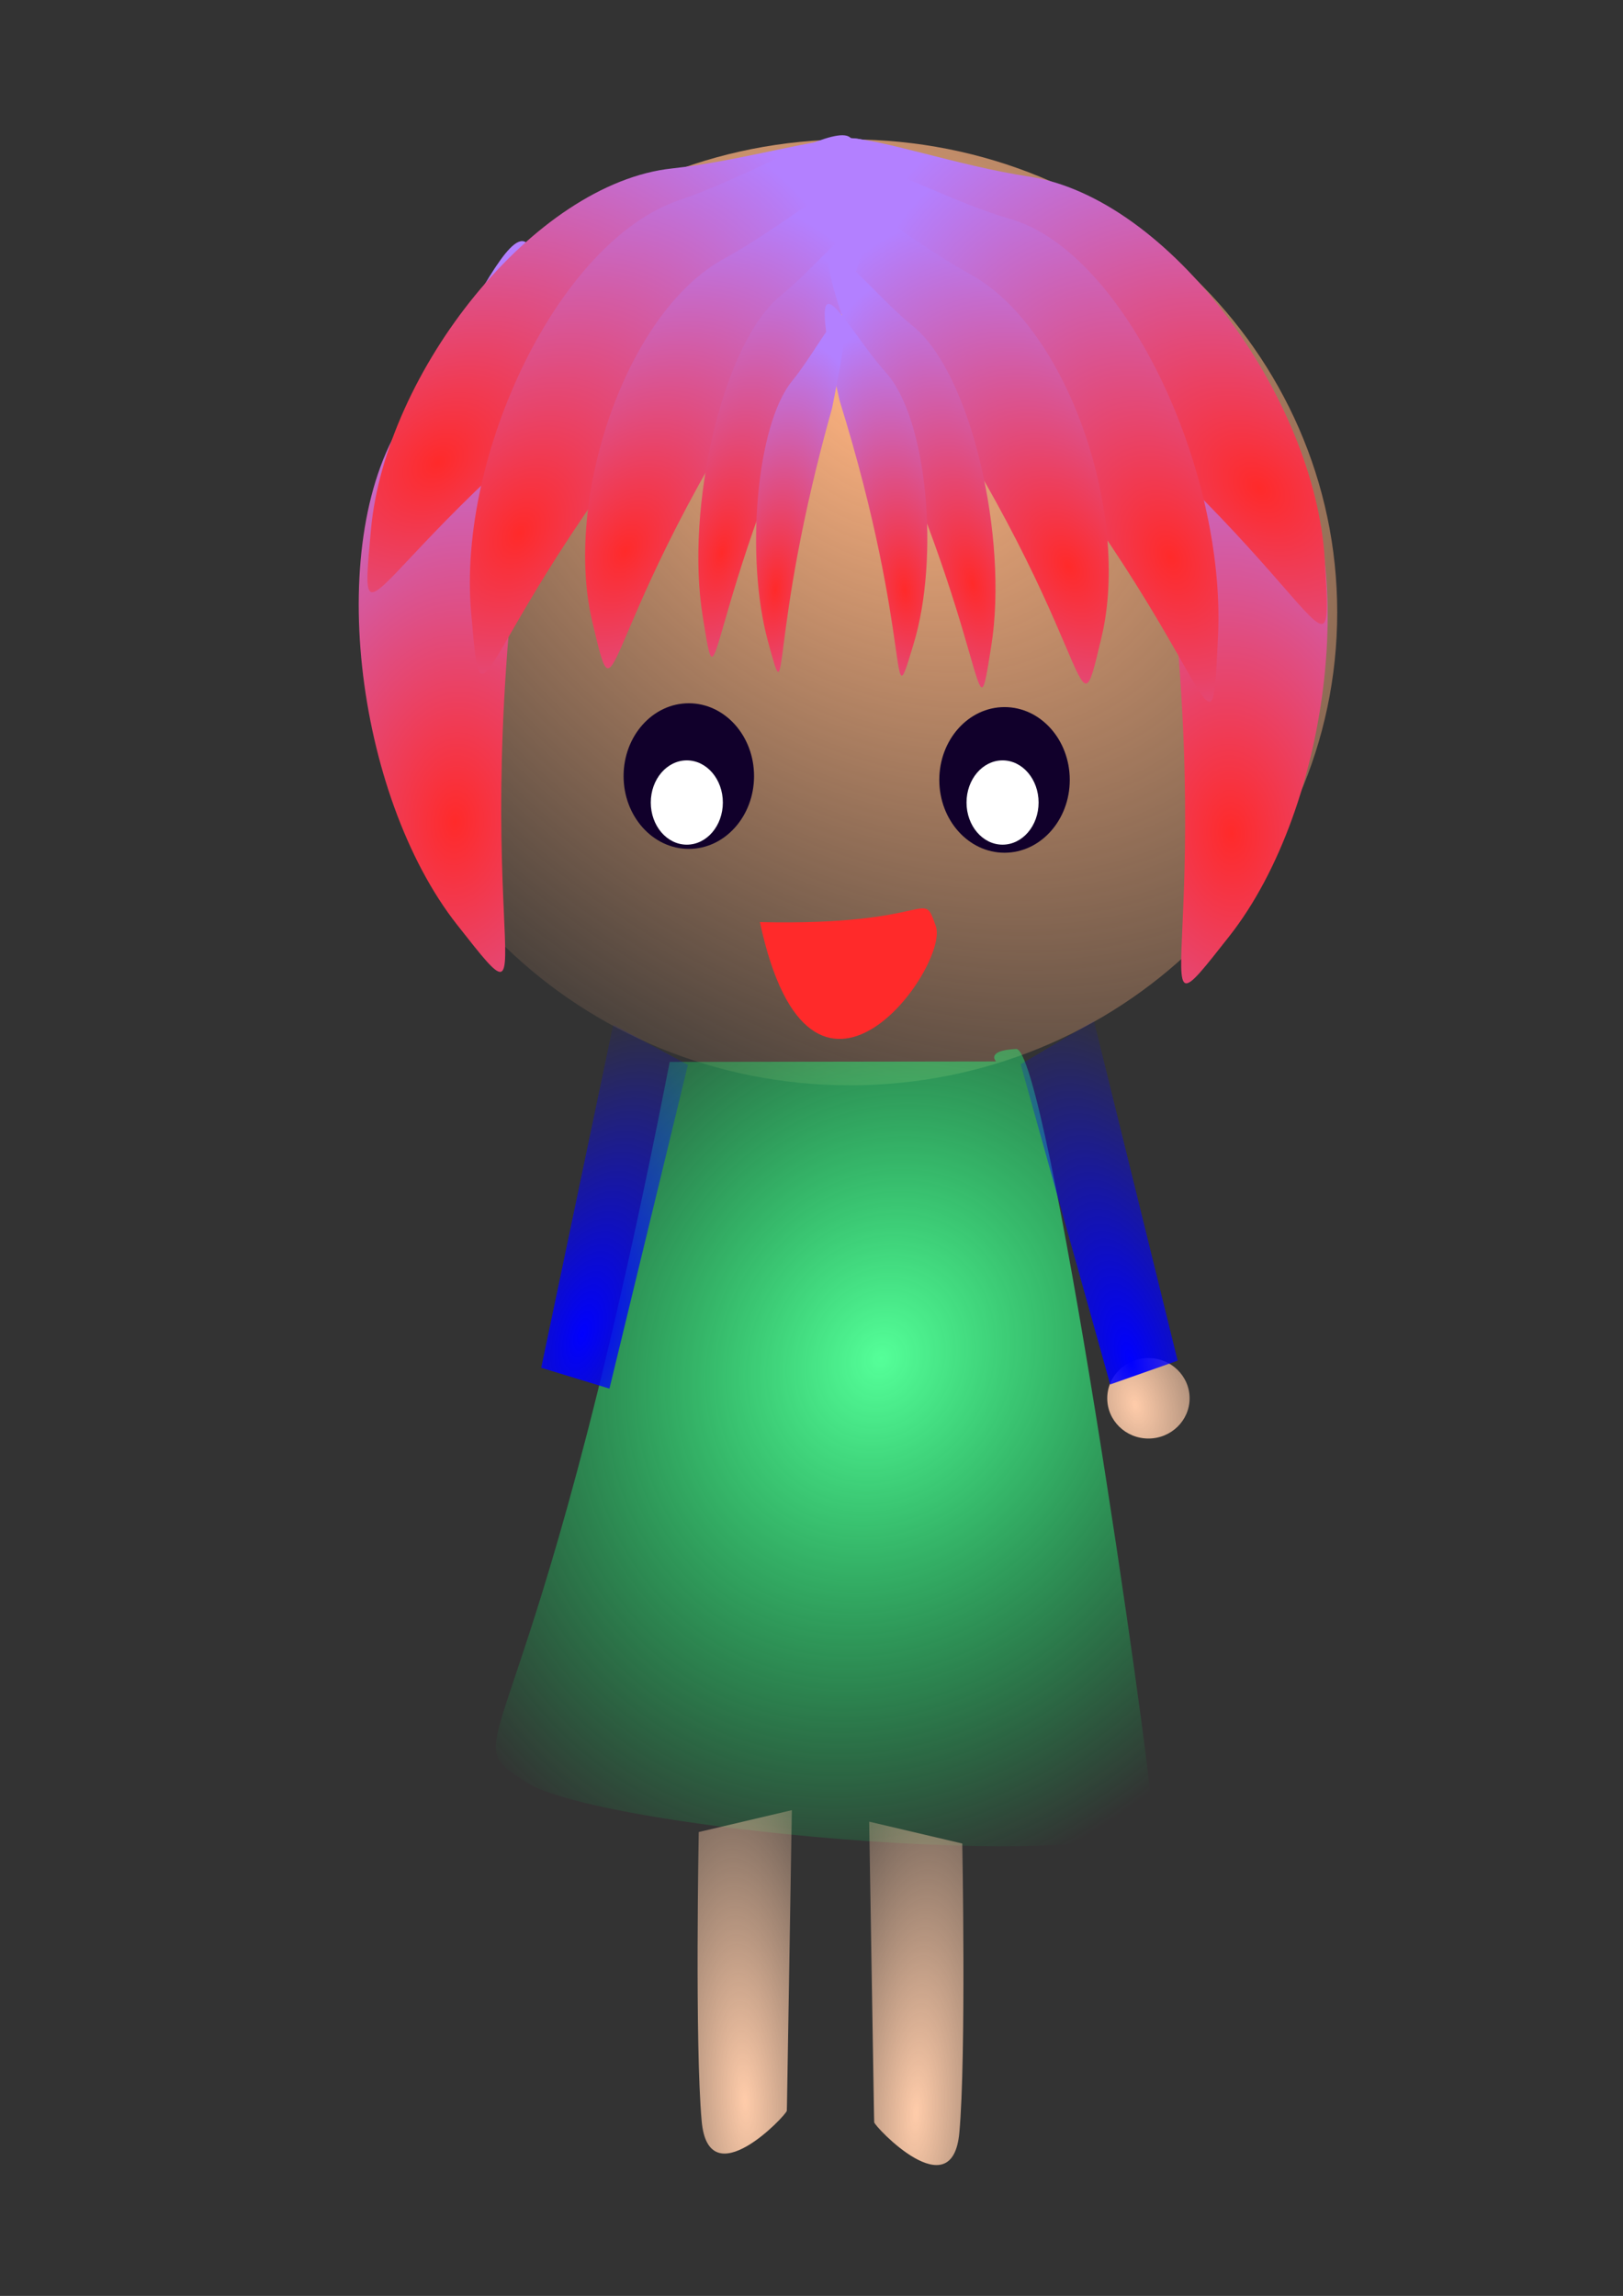 <?xml version="1.0" encoding="UTF-8"?>
<svg version="1.1" viewBox="0 0 744.09 1052.4" xmlns="http://www.w3.org/2000/svg" xmlns:xlink="http://www.w3.org/1999/xlink">
<rect x="0" y="0" width="744.09" height="1052.4" fill="#333333" stroke="none"/>
<defs>
<linearGradient id="b">
<stop stop-color="#fca" offset="0"/>
<stop stop-color="#fca" stop-opacity="0" offset="1"/>
</linearGradient>
<linearGradient id="d">
<stop stop-color="#00f" offset="0"/>
<stop stop-color="#00f" stop-opacity="0" offset="1"/>
</linearGradient>
<linearGradient id="a">
<stop stop-color="#ff2a2a" offset="0"/>
<stop stop-color="#b380ff" offset="1"/>
</linearGradient>
<radialGradient id="v" cx="353.51" cy="499.2" r="169.78" gradientTransform="matrix(-.979 1.169 -1.552 -1.3 1490.4 570.16)" gradientUnits="userSpaceOnUse">
<stop stop-color="#ffb380" offset="0"/>
<stop stop-color="#ffb380" stop-opacity="0" offset="1"/>
</radialGradient>
<radialGradient id="u" cx="221.62" cy="299.93" r="34.498" gradientTransform="matrix(.338 -4.884 3.591 .249 -936.83 1359)" gradientUnits="userSpaceOnUse" xlink:href="#a"/>
<radialGradient id="t" cx="221.62" cy="299.93" r="34.498" gradientTransform="matrix(3.834 -2.882 2.324 2.529 -1338.1 109.97)" gradientUnits="userSpaceOnUse" xlink:href="#a"/>
<radialGradient id="s" cx="221.62" cy="299.93" r="34.498" gradientTransform="matrix(-.338 -4.884 -3.591 .249 1660.2 1362.9)" gradientUnits="userSpaceOnUse" xlink:href="#a"/>
<radialGradient id="r" cx="221.62" cy="299.93" r="34.498" gradientTransform="matrix(-3.82 -3.104 -2.473 2.502 2107 175.81)" gradientUnits="userSpaceOnUse" xlink:href="#a"/>
<radialGradient id="q" cx="221.62" cy="299.93" r="34.498" gradientTransform="matrix(2.887 -3.49 2.556 2.084 -1167.1 402.09)" gradientUnits="userSpaceOnUse" xlink:href="#a"/>
<radialGradient id="p" cx="221.62" cy="299.93" r="34.498" gradientTransform="matrix(-2.821 -3.46 -2.314 2.391 1804.5 311.52)" gradientUnits="userSpaceOnUse" xlink:href="#a"/>
<radialGradient id="o" cx="221.62" cy="299.93" r="34.498" gradientTransform="matrix(2.021 -3.214 2.424 1.244 -895.57 598.82)" gradientUnits="userSpaceOnUse" xlink:href="#a"/>
<radialGradient id="n" cx="221.62" cy="299.93" r="34.498" gradientTransform="matrix(-2.021 -3.214 -2.424 1.244 1621.7 604.01)" gradientUnits="userSpaceOnUse" xlink:href="#a"/>
<radialGradient id="m" cx="221.62" cy="299.93" r="34.498" gradientTransform="matrix(1.203 -2.837 1.443 1.098 -383.7 559.78)" gradientUnits="userSpaceOnUse" xlink:href="#a"/>
<radialGradient id="l" cx="221.62" cy="299.93" r="34.498" gradientTransform="matrix(-1.203 -2.837 -1.443 1.098 1109.9 570.15)" gradientUnits="userSpaceOnUse" xlink:href="#a"/>
<radialGradient id="k" cx="221.62" cy="299.93" r="34.498" gradientTransform="matrix(-.621 -2.454 -1.298 .718 911.86 601.5)" gradientUnits="userSpaceOnUse" xlink:href="#a"/>
<radialGradient id="j" cx="221.62" cy="299.93" r="34.498" gradientTransform="matrix(.538 -2.353 1.124 .688 -120.3 587.85)" gradientUnits="userSpaceOnUse" xlink:href="#a"/>
<radialGradient id="i" cx="268.85" cy="503.71" r="26.568" gradientTransform="matrix(1.496 -4.258 2.266 .796 -1280.4 1268.5)" gradientUnits="userSpaceOnUse" xlink:href="#d"/>
<radialGradient id="c" cx="265.68" cy="556.27" r="15.552" gradientTransform="matrix(3.405 -1.259 1.891 5.114 -1690.7 -1954.1)" gradientUnits="userSpaceOnUse" xlink:href="#b"/>
<radialGradient id="h" cx="266.98" cy="505.98" r="26.568" gradientTransform="matrix(-1.508 -4.747 -2.208 .702 1989.9 1445.6)" gradientUnits="userSpaceOnUse" xlink:href="#d"/>
<radialGradient id="g" cx="473.85" cy="641.4" r="123.99" gradientTransform="matrix(-1.292 .983 -.871 -1.145 1546.8 801.54)" gradientUnits="userSpaceOnUse">
<stop stop-color="#5f9" offset="0"/>
<stop stop-color="#0f6" stop-opacity="0" offset="1"/>
</radialGradient>
<radialGradient id="f" cx="391.4" cy="765.39" r="18.328" gradientTransform="matrix(.566 -8.98 3.192 .201 -2275.5 4148.9)" gradientUnits="userSpaceOnUse" xlink:href="#b"/>
<radialGradient id="e" cx="391.4" cy="765.39" r="18.328" gradientTransform="matrix(-.566 -8.98 -3.192 .201 2989.2 4145)" gradientUnits="userSpaceOnUse" xlink:href="#b"/>
</defs>
<g transform="matrix(1.214 0 0 1.355 -52.491 -99.246)" stroke-width="0">
<path transform="translate(206.07 -7.776)" d="m286.42 554.05c0 7.516-6.963 13.608-15.552 13.608-8.589 0-15.552-6.093-15.552-13.608s6.963-13.608 15.552-13.608c8.589 0 15.552 6.093 15.552 13.608z" fill="url(#c)"/>
<path transform="translate(-14.256 -6.48)" d="m286.42 554.05c0 7.516-6.963 13.608-15.552 13.608-8.589 0-15.552-6.093-15.552-13.608s6.963-13.608 15.552-13.608c8.589 0 15.552 6.093 15.552 13.608z" fill="url(#c)"/>
<path transform="matrix(1.084 0 0 1.016 -27.77 -136.35)" d="m531.37 410.19c0 86.966-76.012 157.47-169.78 157.47-93.766 0-169.78-70.5-169.78-157.47s76.012-157.47 169.78-157.47c93.766 0 169.78 70.5 169.78 157.47z" fill="url(#v)"/>
<path d="m245.1 216.77c-30.516 169.43 9.328 213.19-29.227 169.33-38.555-43.868-50.787-131.59-19.03-172.41 31.757-40.815 55.999-110.6 48.257 3.084z" fill="url(#u)"/>
<path d="m328.48 164.05c-146.12 87.587-150.55 141.72-145.15 88.372 5.404-53.351 61.493-117.21 113.73-122.2 52.238-4.985 120.57-33.351 31.415 33.823z" fill="url(#t)"/>
<path d="m478.24 220.65c30.516 169.43-9.328 213.19 29.227 169.33 38.555-43.868 50.787-131.59 19.03-172.41-31.757-40.815-55.999-110.6-48.257 3.084z" fill="url(#s)"/>
<path d="m398.15 166.38c146.42 95.484 148.95 151.16 145.39 96.251-3.564-54.907-58.649-122.56-111.96-129.7-53.315-7.144-122.25-38.886-33.423 33.454z" fill="url(#r)"/>
<path d="m334.36 168.72c-114.23 111.13-107.97 165.06-113.2 111.74-5.23-53.322 32.912-125.68 78.714-139.55 45.802-13.875 101.59-53.478 34.491 27.816z" fill="url(#q)"/>
<path d="m393.49 179.25c110.66 108.51 106.73 165.83 109.73 109.22 2.993-56.61-35.209-130-78.491-141.16-43.282-11.158-96.81-48.681-31.235 31.938z" fill="url(#p)"/>
<path d="m349.23 177.37c-83.256 105.88-71.345 147.52-82.316 106.19-10.971-41.325 12.509-104.54 49.654-122.74 37.145-18.197 79.609-58.309 32.662 16.544z" fill="url(#o)"/>
<path d="m376.93 182.55c83.256 105.88 71.345 147.52 82.316 106.19 10.971-41.325-12.509-104.54-49.654-122.74-37.145-18.197-79.609-58.309-32.662 16.544z" fill="url(#n)"/>
<path d="m357.6 187.79c-49.581 93.451-42.487 130.2-49.021 93.73-6.534-36.475 7.449-92.27 29.57-108.33 22.121-16.062 47.409-51.465 19.451 14.602z" fill="url(#m)"/>
<path d="m368.55 198.16c49.581 93.451 42.487 130.2 49.021 93.73 6.534-36.475-7.449-92.27-29.57-108.33-22.121-16.062-47.409-51.465-19.451 14.602z" fill="url(#l)"/>
<path d="m360.31 208.75c28.47 82.049 18.243 111.09 27.985 82.208 9.742-28.877 5.328-75.966-10.522-91.722-15.849-15.756-31.876-47.631-17.463 9.514z" fill="url(#k)"/>
<path d="m357.47 211.29c-24.662 78.668-15.802 106.51-24.241 78.82-8.439-27.687-4.615-72.835 9.114-87.941 13.729-15.106 27.611-45.667 15.127 9.121z" fill="url(#j)"/>
<path transform="matrix(.792 0 0 .792 58.051 64.801)" d="m340.85 342.15c0 17.178-13.926 31.104-31.104 31.104s-31.104-13.926-31.104-31.104 13.926-31.104 31.104-31.104 31.104 13.926 31.104 31.104z" fill="#11002b"/>
<path transform="matrix(.792 0 0 .792 177.28 66.097)" d="m340.85 342.15c0 17.178-13.926 31.104-31.104 31.104s-31.104-13.926-31.104-31.104 13.926-31.104 31.104-31.104 31.104 13.926 31.104 31.104z" fill="#11002b"/>
<path transform="translate(294.19 -108.87)" d="m22.032 453.6c0 7.873-6.093 14.256-13.608 14.256-7.516 0-13.608-6.383-13.608-14.256s6.093-14.256 13.608-14.256c7.516 0 13.608 6.383 13.608 14.256z" fill="#fff"/>
<path transform="translate(413.43 -108.87)" d="m22.032 453.6c0 7.873-6.093 14.256-13.608 14.256-7.516 0-13.608-6.383-13.608-14.256s6.093-14.256 13.608-14.256c7.516 0 13.608 6.383 13.608 14.256z" fill="#fff"/>
<path d="m330.21 385.17c66.444 1.385 61.136-12.019 66.444 1.385 5.308 13.404-47.114 79.494-66.444-1.385z" fill="#ff2a2a"/>
<path d="m296.15 432.47c-53.004 243.58-83.57 226.75-54.299 243.64s237.51 32.512 236.61 11.795c-0.898-20.717-39.825-260.31-51.478-259.81-11.653 0.505-7.6 4.221-7.6 4.221" fill="url(#g)"/>
<path d="m274.81 419.88-27.185 116.07 25.771 7.049 29.634-109.54" fill="url(#i)"/>
<path d="m456.37 418.61 31.612 114.94-25.482 8.031-33.809-108.32" fill="url(#h)"/>
<path d="m371.48 689.49c1.901 101.7 1.82 100.35 1.901 101.7 0.081 1.353 29.538 29.461 32.156 3.512 2.619-25.95 1.109-97.81 1.109-97.81" fill="url(#f)"/>
<path d="m342.28 685.6c-1.901 101.7-1.82 100.35-1.901 101.7-0.081 1.353-29.538 29.461-32.156 3.512-2.619-25.95-1.109-97.81-1.109-97.81" fill="url(#e)"/>
</g>
</svg>
